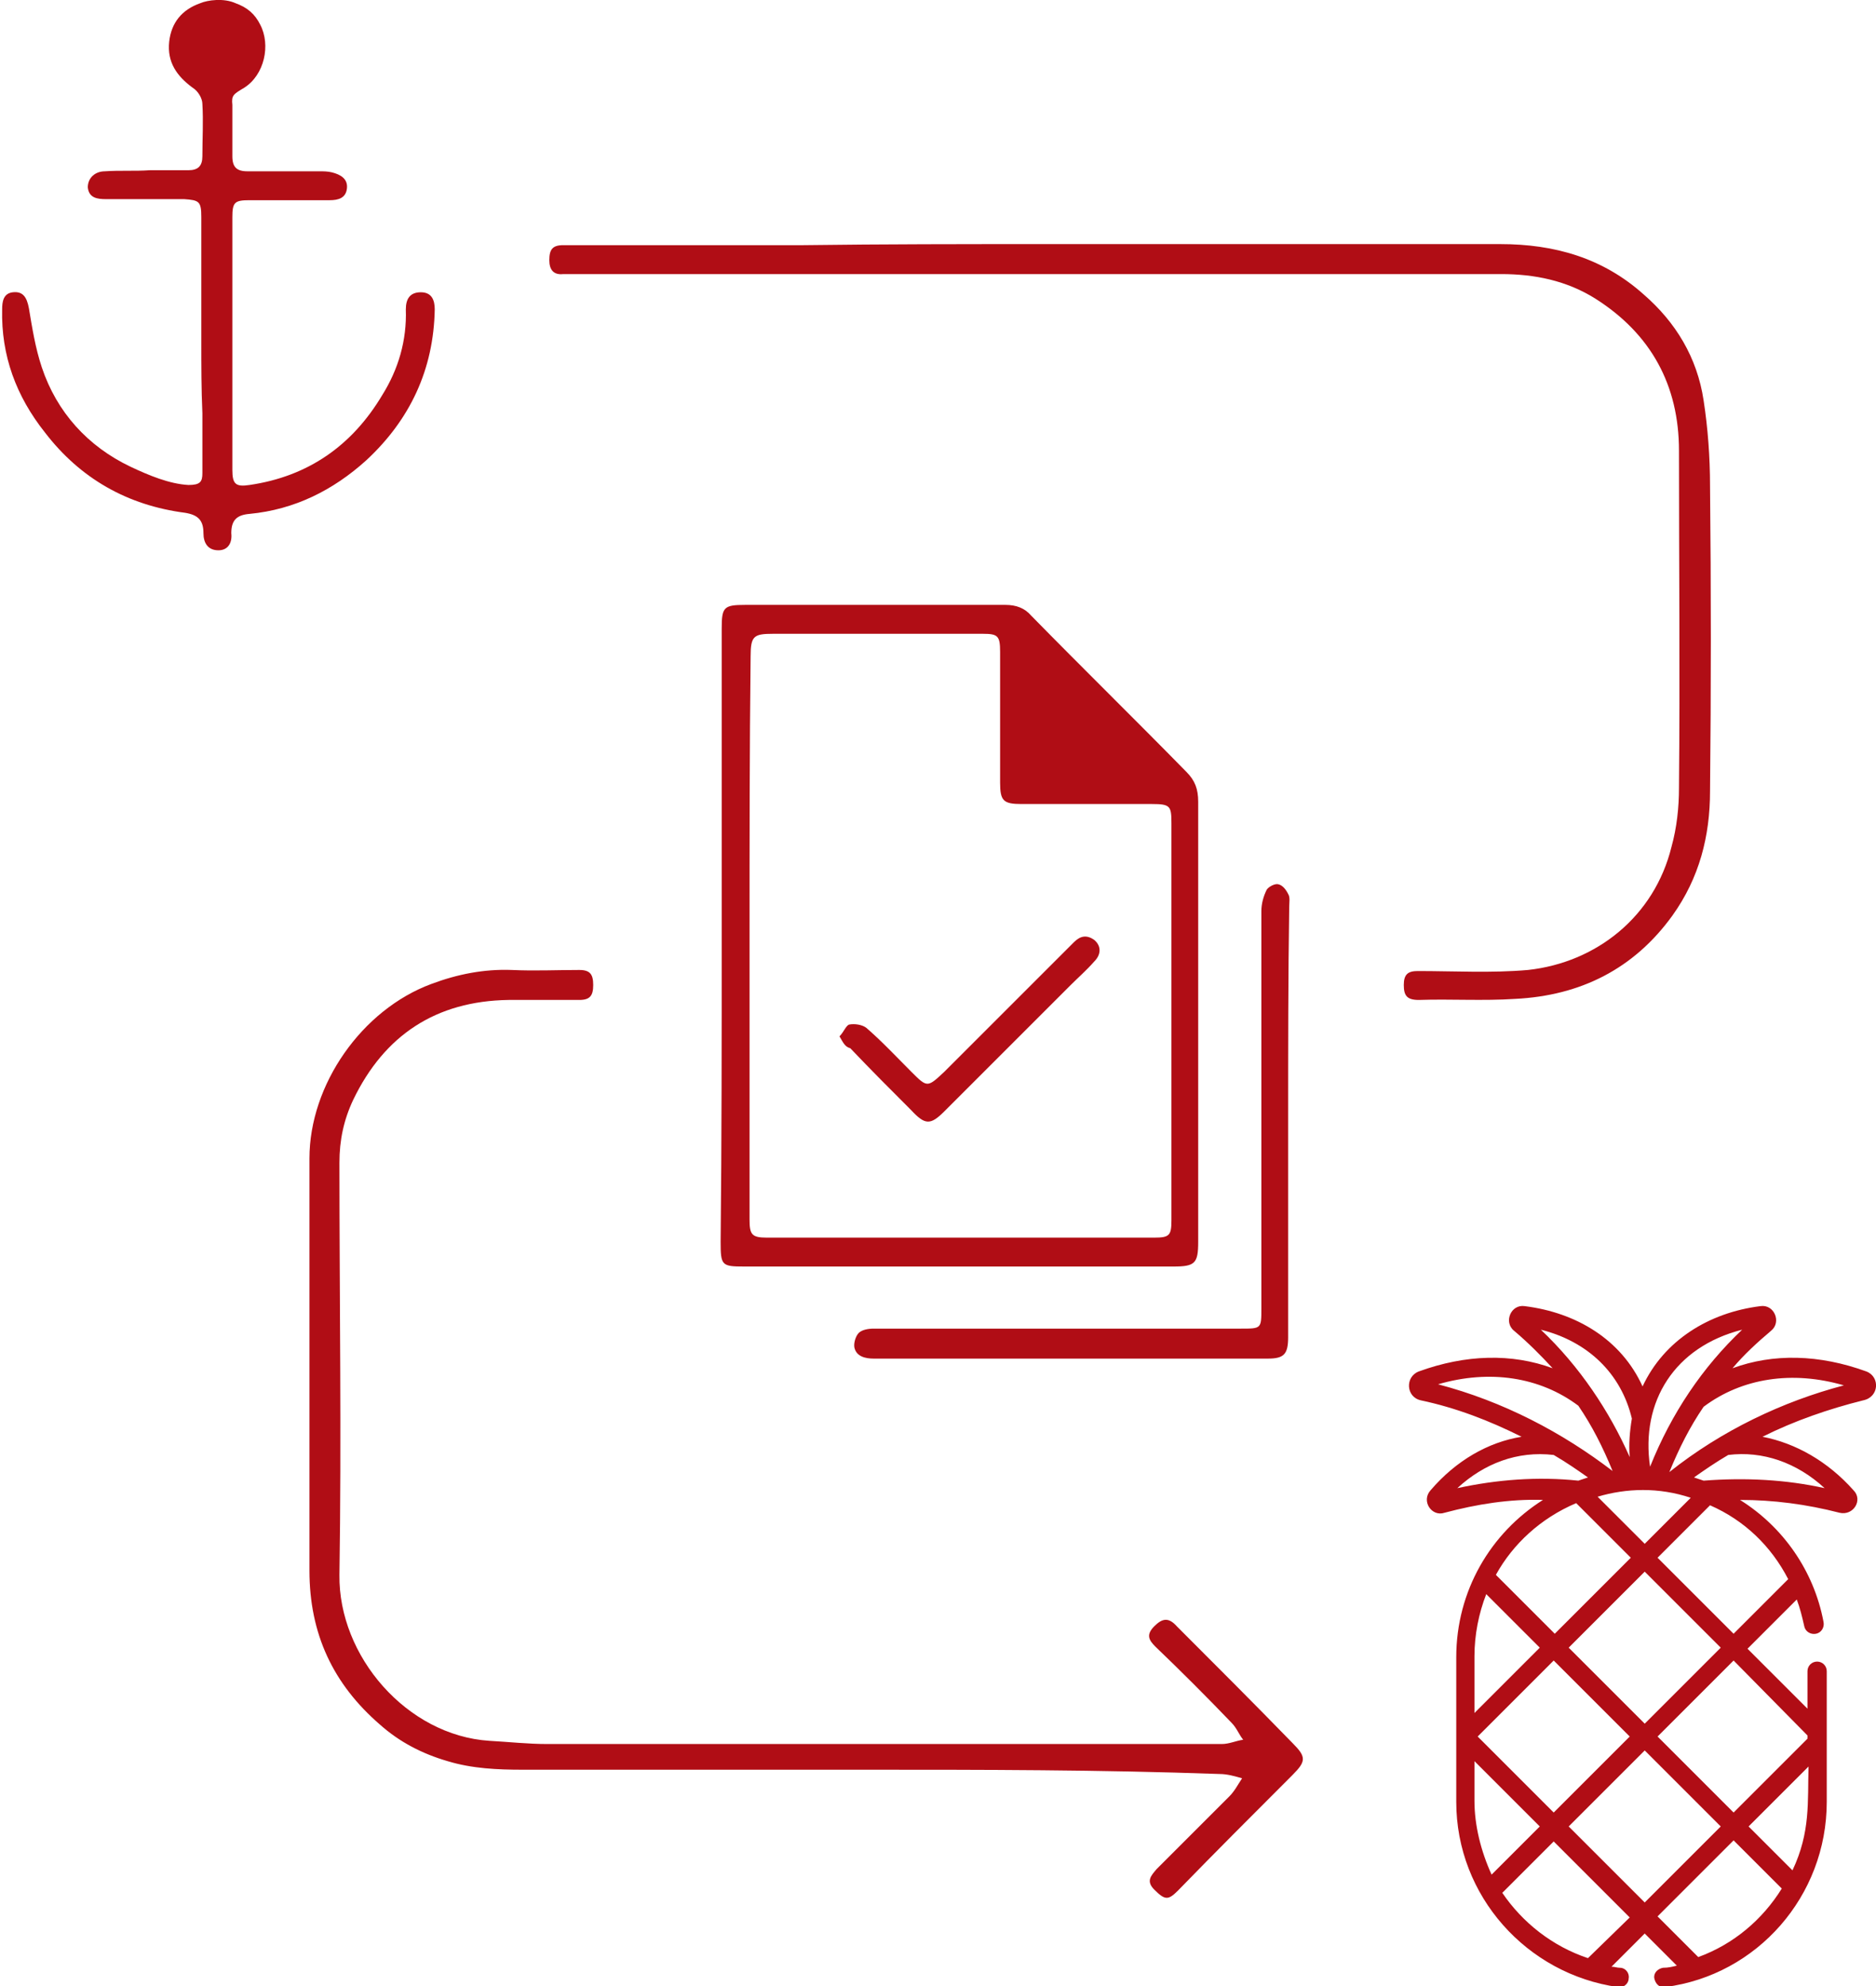 <?xml version="1.0" encoding="utf-8"?>
<!-- Generator: Adobe Illustrator 25.2.1, SVG Export Plug-In . SVG Version: 6.00 Build 0)  -->
<svg version="1.1" id="Capa_1" xmlns="http://www.w3.org/2000/svg" xmlns:xlink="http://www.w3.org/1999/xlink" x="0px" y="0px"
	 viewBox="0 0 175.2 185.5" style="enable-background:new 0 0 175.2 185.5;" xml:space="preserve">
<style type="text/css">
	.st0{fill:#B00D15;}
</style>
<g>
	<path class="st0" d="M67.4,87.3c0-9.5,0-19.1,0-28.6c0-2,0.2-2.2,2.2-2.2c8.1,0,16.2,0,24.3,0c1,0,1.8,0.3,2.4,1
		c4.8,4.9,9.7,9.7,14.5,14.6c0.8,0.8,1.1,1.6,1.1,2.8c0,13.7,0,27.4,0,41.1c0,2-0.3,2.3-2.3,2.3c-13.4,0-26.8,0-40.1,0
		c-2.1,0-2.2-0.1-2.2-2.3C67.4,106.4,67.4,96.9,67.4,87.3z M70,87.3c0,8.9,0,17.7,0,26.6c0,1.4,0.2,1.7,1.6,1.7
		c12.1,0,24.1,0,36.2,0c1.4,0,1.6-0.2,1.6-1.6c0-12.4,0-24.8,0-37.1c0-1.6-0.1-1.8-1.8-1.8c-4.1,0-8.1,0-12.2,0c-1.7,0-2-0.3-2-2
		c0-4.1,0-8.1,0-12.2c0-1.5-0.2-1.7-1.6-1.7c-6.5,0-13.1,0-19.6,0c-1.8,0-2.1,0.2-2.1,2.1C70,69.9,70,78.6,70,87.3z"/>
	<path class="st0" d="M80.9,165.3c-10.7,0-21.4,0-32.1,0c-2.3,0-4.7-0.1-7-0.8c-2.4-0.7-4.5-1.8-6.3-3.4c-4.4-3.8-6.6-8.5-6.6-14.4
		c0-12.8,0-25.6,0-38.5c0-6.9,4.9-13.9,11.4-16.3c2.4-0.9,4.9-1.4,7.5-1.3c2.1,0.1,4.2,0,6.3,0c1,0,1.3,0.4,1.3,1.4
		c0,1-0.3,1.4-1.3,1.4c-2.2,0-4.4,0-6.6,0c-6.8,0.1-11.6,3.3-14.5,9.3c-0.9,1.9-1.3,3.8-1.3,5.9c0,12.8,0.2,25.6,0,38.5
		c-0.1,7.6,6.3,15,14,15.5c1.8,0.1,3.6,0.3,5.4,0.3c21,0,42,0,63,0c0.7,0,1.3-0.3,2-0.4c-0.4-0.5-0.6-1.1-1.1-1.6
		c-2.3-2.4-4.7-4.8-7.1-7.1c-0.6-0.6-0.9-1.1-0.1-1.9c0.7-0.7,1.3-0.9,2.1,0c3.6,3.6,7.2,7.2,10.8,10.9c1.3,1.3,1.3,1.7,0,3
		c-3.6,3.6-7.2,7.2-10.7,10.8c-0.9,0.9-1.2,0.9-2.2-0.1c-0.8-0.8-0.3-1.3,0.2-1.9c2.3-2.3,4.5-4.5,6.8-6.8c0.5-0.5,0.8-1.1,1.2-1.7
		c-0.7-0.2-1.4-0.4-2.1-0.4C102.7,165.3,91.8,165.3,80.9,165.3C80.9,165.3,80.9,165.3,80.9,165.3z"/>
	<path class="st0" d="M97.3,22.8c14.3,0,28.5,0,42.8,0c5.1,0,9.6,1.3,13.4,4.7c3,2.6,5,5.9,5.6,9.9c0.4,2.6,0.6,5.3,0.6,8
		c0.1,9.5,0.1,19,0,28.5c0,4.2-1,8.1-3.5,11.6c-3.6,5-8.6,7.5-14.7,7.8c-3,0.2-6,0-9,0.1c-1.1,0-1.4-0.4-1.4-1.4
		c0-1,0.4-1.3,1.3-1.3c3.4,0,6.9,0.2,10.3-0.1c6.4-0.7,11.8-5,13.4-11.5c0.5-1.8,0.7-3.7,0.7-5.5c0.1-10.5,0-21,0-31.5
		c0-6.1-2.6-10.9-7.8-14.2c-2.7-1.7-5.7-2.3-8.8-2.3c-28.9,0-57.7,0-86.6,0c-0.3,0-0.6,0-1,0c-0.9,0.1-1.3-0.4-1.3-1.3
		c0-1,0.3-1.4,1.3-1.4c7.5,0,14.9,0,22.4,0C82.6,22.8,90,22.8,97.3,22.8z"/>
	<path class="st0" d="M18.8,32c0-3.9,0-7.8,0-11.7c0-1.5-0.2-1.6-1.6-1.7c-2.4,0-4.9,0-7.3,0c-0.8,0-1.6-0.1-1.7-1.1
		c0-0.9,0.7-1.5,1.6-1.5c1.4-0.1,2.8,0,4.2-0.1c1.2,0,2.4,0,3.6,0c0.9,0,1.3-0.4,1.3-1.3c0-1.6,0.1-3.3,0-4.9c0-0.5-0.4-1.2-0.9-1.5
		c-1.5-1.1-2.4-2.4-2.2-4.3c0.2-1.8,1.2-3,2.9-3.6c0.7-0.3,2.2-0.5,3.3,0c1.1,0.4,1.8,1,2.3,2c1,1.9,0.4,4.7-1.5,5.9
		c-1,0.6-1.2,0.7-1.1,1.6c0,1.5,0,3.4,0,4.8c0,1,0.4,1.4,1.4,1.4c2.2,0,4.5,0,6.7,0c0.4,0,0.8,0,1.2,0.1c0.8,0.2,1.5,0.6,1.4,1.5
		c-0.1,0.9-0.8,1.1-1.6,1.1c-2.5,0-5,0-7.5,0c-1.4,0-1.6,0.2-1.6,1.6c0,7.9,0,15.7,0,23.6c0,1.3,0.3,1.6,1.6,1.4
		c5.5-0.8,9.6-3.7,12.4-8.4c1.5-2.4,2.3-5.1,2.2-8c0-1,0.4-1.6,1.4-1.6c1,0,1.3,0.7,1.3,1.6c-0.1,5.6-2.3,10.3-6.4,14.1
		c-3.1,2.8-6.7,4.6-10.9,5c-1.2,0.1-1.7,0.6-1.7,1.8c0.1,0.9-0.3,1.6-1.2,1.6c-1,0-1.4-0.7-1.4-1.6c0-1.2-0.5-1.7-1.7-1.9
		c-5.4-0.7-9.8-3.2-13.1-7.5c-2.7-3.4-4.1-7.2-4-11.5c0-0.7,0.1-1.5,1-1.6c0.9-0.1,1.3,0.4,1.5,1.5c0.3,1.8,0.6,3.7,1.2,5.5
		c1.4,4.2,4.3,7.4,8.3,9.3c1.7,0.8,3.6,1.6,5.4,1.7c1.1,0,1.3-0.3,1.3-1.1c0-1.9,0-3.8,0-5.6C18.8,36.3,18.8,34.2,18.8,32z"/>
	<path class="st0" d="M120.3,104.7c0,6.7,0,13.5,0,20.2c0,1.6-0.4,2-1.9,2c-12.3,0-24.5,0-36.8,0c-0.8,0-1.6-0.2-1.8-1
		c-0.1-0.4,0.1-1.1,0.4-1.4c0.3-0.3,0.9-0.4,1.4-0.4c3.4,0,6.8,0,10.2,0c8,0,16.1,0,24.1,0c1.9,0,1.9,0,1.9-1.9
		c0-12.4,0-24.8,0-37.1c0-0.7,0.2-1.4,0.5-2c0.2-0.3,0.8-0.6,1.1-0.5c0.4,0.1,0.7,0.5,0.9,0.9c0.2,0.3,0.1,0.8,0.1,1.2
		C120.3,91.3,120.3,98,120.3,104.7z"/>
	<path class="st0" d="M78.4,96.8c0.4-0.4,0.6-1,0.9-1.1c0.5-0.1,1.2,0,1.6,0.3c1.5,1.3,2.8,2.7,4.2,4.1c1.5,1.5,1.5,1.5,3.1,0
		c3.7-3.7,7.4-7.4,11.2-11.2c0.3-0.3,0.6-0.6,0.9-0.9c0.6-0.6,1.2-0.7,1.9-0.2c0.7,0.6,0.6,1.4,0,2c-0.7,0.8-1.5,1.5-2.2,2.2
		c-3.9,3.9-7.9,7.9-11.8,11.8c-1.3,1.3-1.8,1.3-3.1-0.1c-1.9-1.9-3.8-3.8-5.7-5.8C78.9,97.8,78.7,97.3,78.4,96.8z"/>
	<g>
		<g>
			<path class="st0" d="M174.3,128.1c-4.4-1.6-8.7-1.7-12.5-0.3c1.1-1.3,2.3-2.4,3.6-3.5c1-0.8,0.3-2.5-1-2.3c-4.8,0.6-9,3.2-11,7.5
				c-2-4.4-6.2-6.9-11-7.5c-1.3-0.2-2,1.5-1,2.3c1.3,1.1,2.5,2.3,3.6,3.5c-3.8-1.4-8.1-1.3-12.5,0.3c-1.3,0.5-1.2,2.4,0.2,2.7
				c3.3,0.7,6.4,1.9,9.4,3.4c-3.1,0.5-6.1,2.2-8.5,5c-0.9,1,0.1,2.5,1.3,2.1c3-0.8,6.1-1.3,9.2-1.2c-4.9,3.1-8.1,8.5-8.1,14.7v13.5
				c0,8.8,6.6,16.1,15.1,17.3c0.5,0.1,1-0.3,1-0.8c0.1-0.5-0.3-1-0.8-1c-0.3,0-0.5-0.1-0.8-0.1l3.1-3.1l3,3
				c-0.4,0.1-0.8,0.2-1.3,0.2c-0.5,0.1-0.9,0.5-0.8,1c0.1,0.5,0.5,0.9,1,0.8c8.6-1.1,15.1-8.5,15.1-17.3c0-1.6,0-10.9,0-12.2
				c0-0.5-0.4-0.9-0.9-0.9s-0.9,0.4-0.9,0.9v3.5l-5.6-5.6l4.6-4.6c0.3,0.8,0.5,1.6,0.7,2.5c0.1,0.5,0.6,0.8,1.1,0.7
				c0.5-0.1,0.8-0.6,0.7-1.1c-0.9-4.8-3.8-8.9-7.8-11.4c3.1,0,6.2,0.4,9.3,1.2c1.3,0.3,2.2-1.2,1.3-2.1c-2.4-2.7-5.4-4.4-8.5-5
				c3-1.5,6.2-2.6,9.4-3.4C175.5,130.5,175.6,128.6,174.3,128.1z M162.7,124.2c-3.7,3.5-6.6,7.8-8.6,12.8
				C153.2,130.9,156.4,125.8,162.7,124.2z M157.9,139.9l-4.3,4.3l-4.4-4.4C151.9,139,154.9,138.9,157.9,139.9z M146.5,153.9l7.1-7.1
				l7.1,7.1l-7.1,7.1L146.5,153.9z M152.2,162.2l-7.1,7.1l-7.1-7.1l7.1-7.1L152.2,162.2z M143.9,124.2c4.4,1.1,7.5,4.1,8.5,8.3
				c-0.2,1.2-0.3,2.4-0.2,3.6C150.3,131.8,147.5,127.6,143.9,124.2z M134.3,129.3c4.8-1.4,9.5-0.7,13.1,2c1.3,1.9,2.3,3.9,3.2,6.1
				c0,0,0,0,0,0C145.9,133.8,140.4,130.9,134.3,129.3z M136.1,139c2.5-2.3,5.6-3.5,9-3.1c1.2,0.7,2.2,1.4,3.2,2.1
				c-0.3,0.1-0.6,0.2-0.9,0.3C143.6,137.9,139.8,138.2,136.1,139z M147.2,140.4l5.1,5.1l-7.1,7.1l-5.5-5.5
				C141.3,144.2,143.9,141.8,147.2,140.4z M137.7,154.7c0-2,0.4-4,1.1-5.8l5,5l-6.1,6.1V154.7z M137.7,168.2v-3.7l6.1,6.1l-4.5,4.5
				C138.3,172.9,137.7,170.5,137.7,168.2z M148.3,182.9c-3.3-1.1-6.1-3.3-8-6.1l4.8-4.8l7.1,7.1L148.3,182.9z M153.6,177.7l-7.1-7.1
				l7.1-7.1l7.1,7.1L153.6,177.7z M158.6,182.8l-3.8-3.8l7.1-7.1l4.5,4.5C164.6,179.3,161.9,181.6,158.6,182.8z M167.4,174.7
				l-4.1-4.1l5.6-5.6C168.8,168.3,169.1,171.1,167.4,174.7z M168.8,162.1v0.3l-6.9,6.9l-7.1-7.1l7.1-7.1L168.8,162.1z M167,147.5
				l-5.1,5.1l-7.1-7.1l4.9-4.9C162.9,142,165.4,144.4,167,147.5z M170.4,139c-3.6-0.8-7.4-1-11.3-0.7c-0.3-0.1-0.6-0.2-0.9-0.3
				c1-0.7,2-1.4,3.2-2.1C164.6,135.5,167.8,136.6,170.4,139z M155.9,137.5C155.9,137.5,155.9,137.5,155.9,137.5
				c0.9-2.2,1.9-4.2,3.2-6.1c3.6-2.7,8.3-3.4,13.1-2C166.5,130.9,160.8,133.6,155.9,137.5z"/>
		</g>
	</g>
</g>
</svg>
